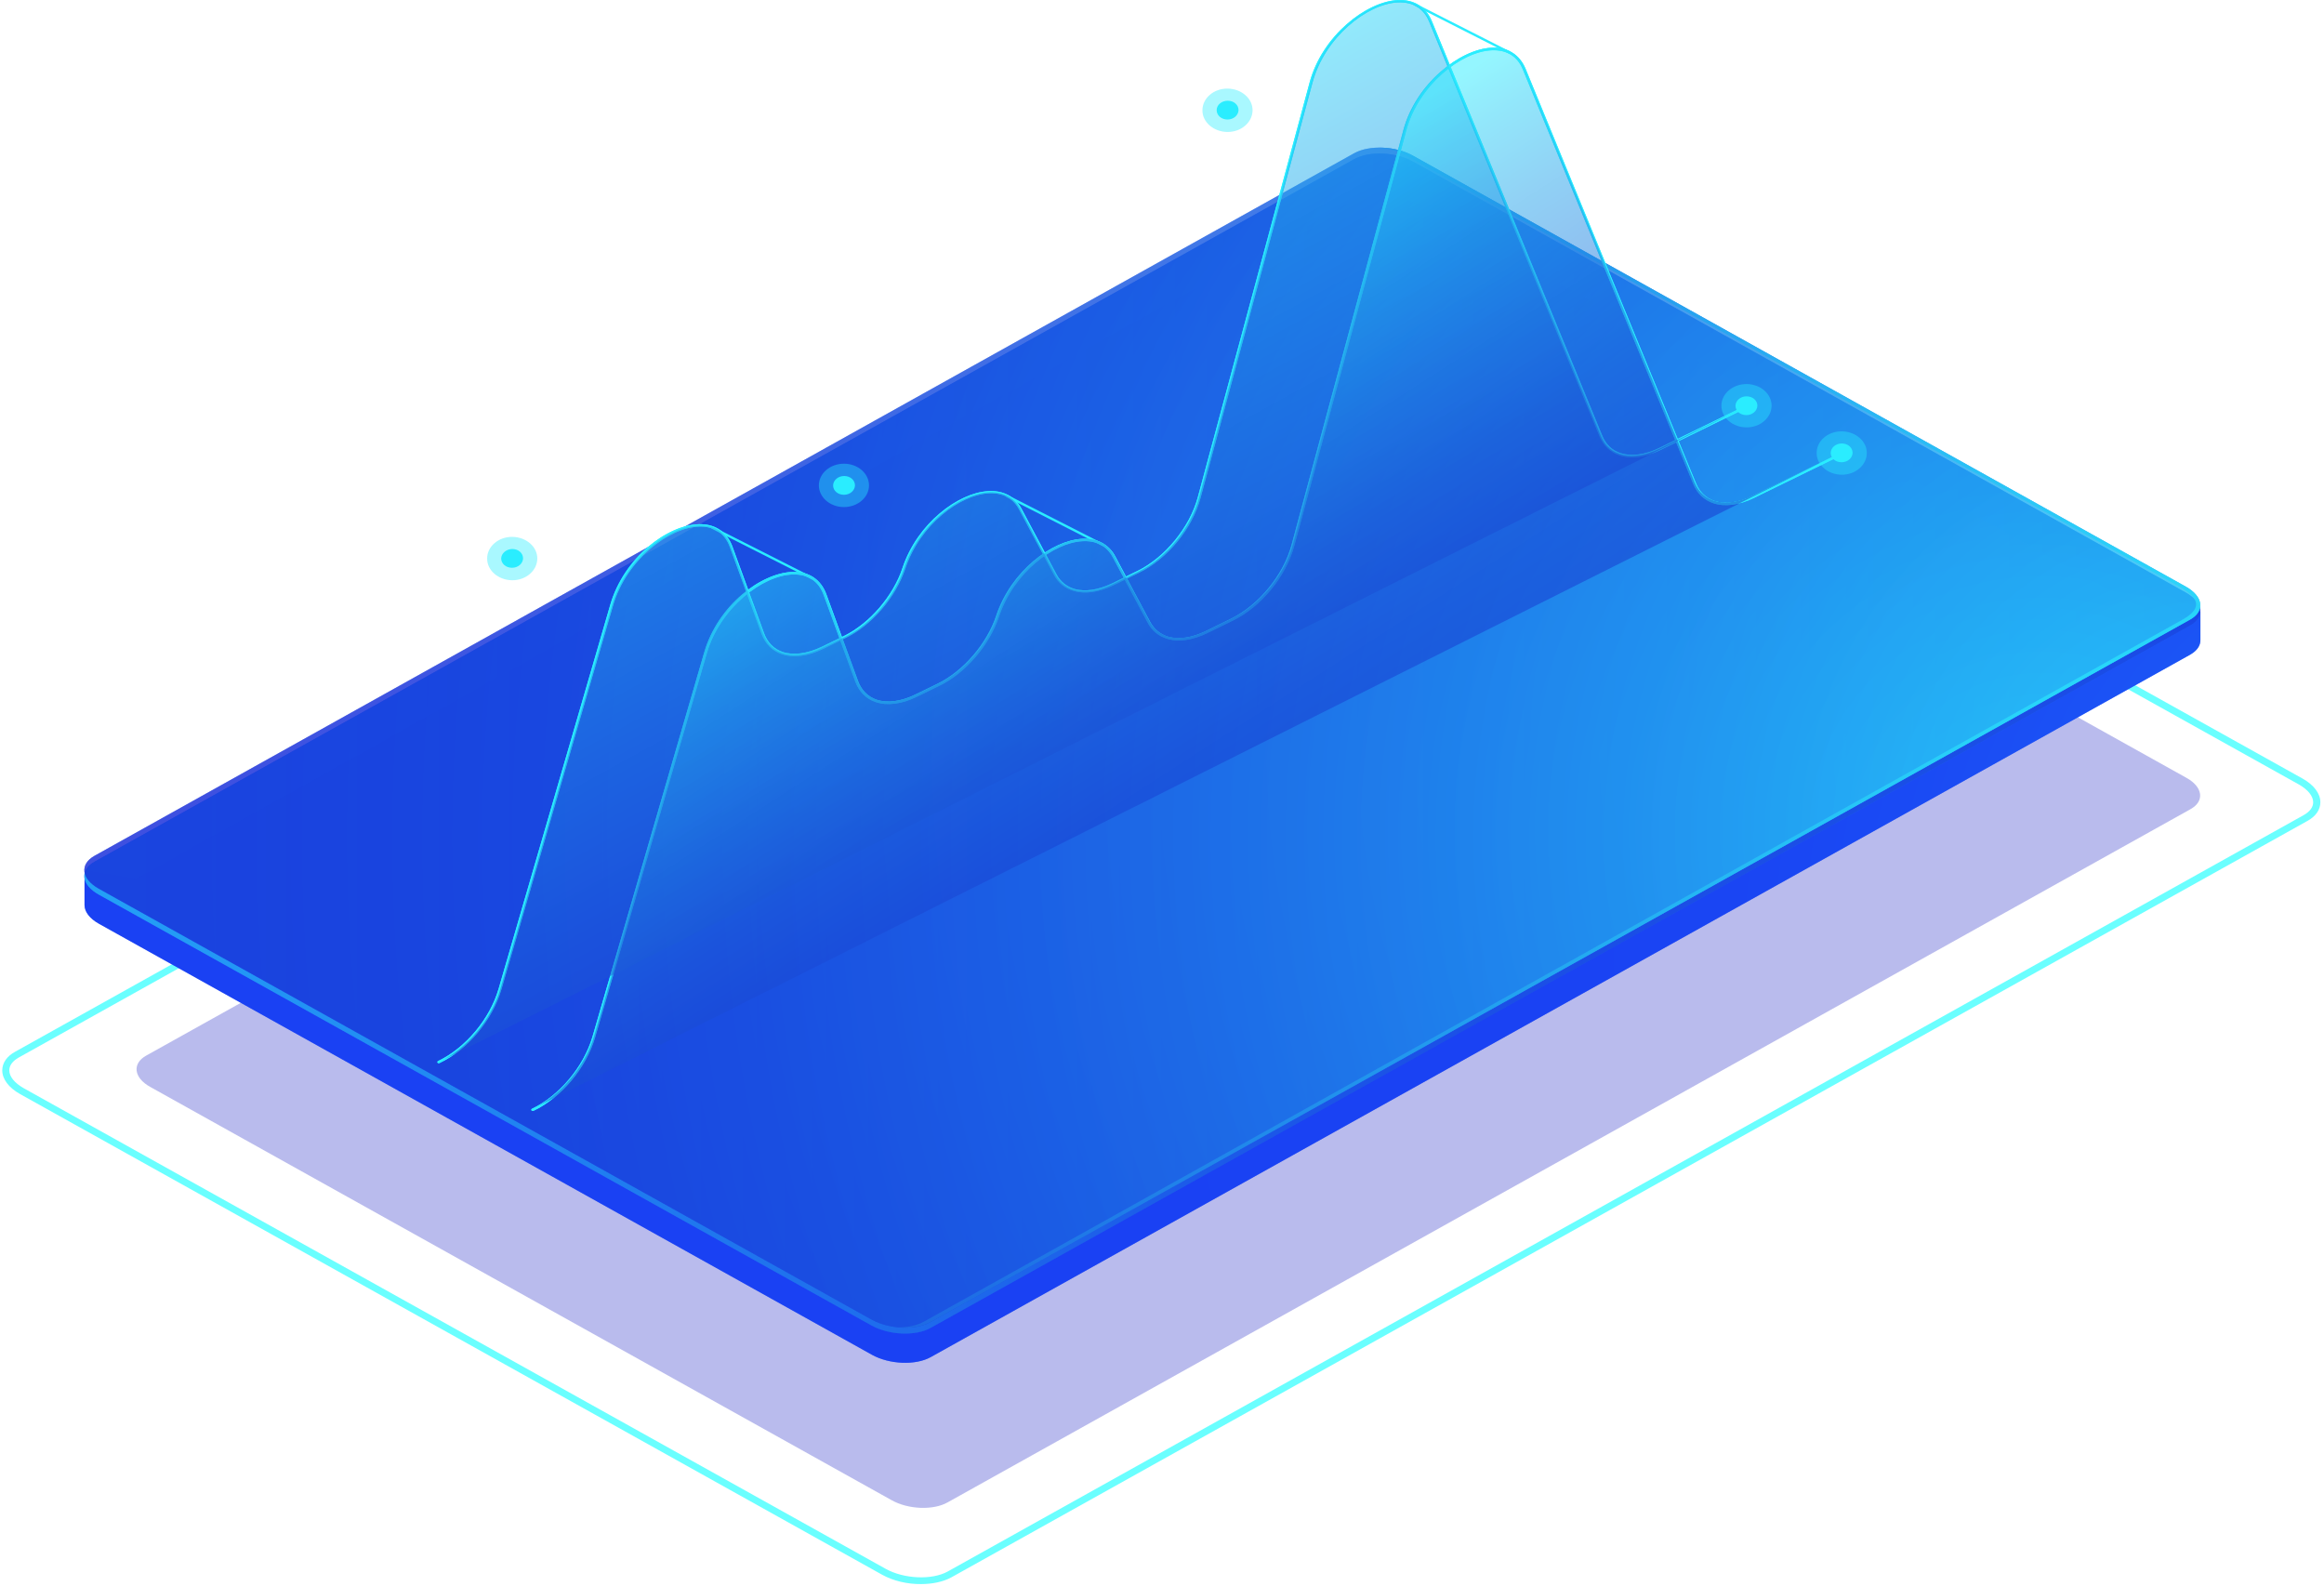 <svg width="598" height="408" viewBox="0 0 598 408" fill="none" xmlns="http://www.w3.org/2000/svg">
<path d="M243.826 386.564L563.631 208.21C567.34 206.153 566.864 202.498 562.608 200.138L371.952 93.81C367.656 91.412 361.149 91.146 357.444 93.24L37.636 271.594C33.931 273.65 34.405 277.306 38.661 279.666L229.356 385.955C233.614 388.392 240.118 388.658 243.826 386.564Z" fill="#151CC1" fill-opacity="0.3"/>
<path d="M226.992 405.18L5.153 281.493C2.236 279.856 0.58 277.648 0.58 275.402C0.58 273.499 1.763 271.747 3.97 270.567L352.872 75.956C357.446 73.406 365.409 73.711 370.653 76.641L592.492 200.328C595.407 201.966 597.066 204.174 597.066 206.421C597.066 208.323 595.882 210.075 593.676 211.255L244.772 405.866C242.682 407.008 239.883 407.579 237.005 407.579C233.535 407.618 229.87 406.779 226.992 405.18ZM592.768 209.732C594.385 208.818 595.215 207.677 595.215 206.421C595.215 204.821 593.874 203.185 591.548 201.852L369.707 78.165C364.975 75.537 357.801 75.233 353.74 77.48L4.838 272.09C3.22 273.004 2.393 274.145 2.393 275.402C2.393 277.001 3.735 278.637 6.06 279.97L227.898 403.657C232.629 406.285 239.804 406.589 243.866 404.342L592.768 209.732Z" fill="#6AFFFF"/>
<path d="M21.751 225.418L34.998 227.664L348.457 52.85C352.321 50.679 359.103 50.946 363.596 53.457L542.934 153.429L566.197 157.35V164.66C566.233 166.067 565.369 167.4 563.595 168.428L239.491 349.18C235.627 351.352 228.845 351.084 224.352 348.573L25.457 237.675C23.013 236.305 21.791 234.592 21.751 232.917V225.418Z" fill="#1B4EFE"/>
<path d="M21.751 225.418L34.998 227.664L348.457 52.85C352.321 50.679 359.103 50.946 363.596 53.457L542.934 153.429L566.197 157.35V164.66C566.233 166.067 565.369 167.4 563.595 168.428L239.491 349.18C235.627 351.352 228.845 351.084 224.352 348.573L25.457 237.675C23.013 236.305 21.791 234.592 21.751 232.917V225.418Z" fill="url(#paint0_radial_3301_247)"/>
<path d="M239.449 341.681L563.553 160.928C567.419 158.757 566.943 154.989 562.453 152.476L363.556 41.58C359.061 39.067 352.32 38.801 348.417 40.971L24.312 221.725C20.449 223.895 20.922 227.663 25.417 230.176L224.31 341.072C228.805 343.546 235.585 343.85 239.449 341.681Z" fill="#1B4EFE"/>
<path d="M239.449 341.681L563.553 160.928C567.419 158.757 566.943 154.989 562.453 152.476L363.556 41.58C359.061 39.067 352.32 38.801 348.417 40.971L24.312 221.725C20.449 223.895 20.922 227.663 25.417 230.176L224.31 341.072C228.805 343.546 235.585 343.85 239.449 341.681Z" fill="url(#paint1_linear_3301_247)"/>
<g opacity="0.4">
<path d="M21.751 223.894L34.998 226.14L348.457 51.327C352.321 49.155 359.103 49.421 363.596 51.934L542.934 151.905L566.197 155.827V157.197C566.233 158.606 565.369 159.937 563.595 160.965L239.491 341.719C235.627 343.889 228.845 343.623 224.352 341.11L25.457 230.176C23.013 228.805 21.791 227.092 21.751 225.416V223.894Z" fill="url(#paint2_radial_3301_247)"/>
<path d="M239.449 340.158L563.553 159.405C567.419 157.234 566.943 153.466 562.453 150.953L363.556 40.057C359.061 37.544 352.32 37.278 348.417 39.448L24.312 220.202C20.449 222.371 20.922 226.14 25.417 228.652L224.31 339.548C228.805 342.023 235.585 342.327 239.449 340.158Z" fill="url(#paint3_radial_3301_247)"/>
<path d="M239.449 340.158L563.553 159.405C567.419 157.234 566.943 153.466 562.453 150.953L363.556 40.057C359.061 37.544 352.32 37.278 348.417 39.448L24.312 220.202C20.449 222.371 20.922 226.14 25.417 228.652L224.31 339.548C228.805 342.023 235.585 342.327 239.449 340.158Z" fill="#1B4EFE" fill-opacity="0.4"/>
</g>
<path d="M239.449 340.158L563.553 159.405C567.419 157.234 566.943 153.466 562.453 150.953L363.556 40.057C359.061 37.544 352.32 37.278 348.417 39.448L24.312 220.202C20.449 222.371 20.922 226.14 25.417 228.652L224.31 339.548C228.805 342.023 235.585 342.327 239.449 340.158Z" fill="url(#paint4_radial_3301_247)"/>
<path d="M239.449 340.158L563.553 159.405C567.419 157.234 566.943 153.466 562.453 150.953L363.556 40.057C359.061 37.544 352.32 37.278 348.417 39.448L24.312 220.202C20.449 222.371 20.922 226.14 25.417 228.652L224.31 339.548C228.805 342.023 235.585 342.327 239.449 340.158Z" fill="url(#paint5_radial_3301_247)"/>
<path d="M237.678 340.082L561.785 159.328C566 156.854 566.751 154.265 560.678 150.877L361.784 39.98C359.772 38.839 357.29 38.191 354.807 38.001C357.841 37.963 361.074 38.648 363.558 40.057L562.453 150.953C566.948 153.466 567.418 157.234 563.558 159.404L239.452 340.158C237.322 341.338 234.326 341.795 231.29 341.528C233.695 341.528 235.942 341.033 237.678 340.082Z" fill="url(#paint6_radial_3301_247)"/>
<path d="M112.88 273.56C112.736 273.56 112.639 273.513 112.591 273.422C112.494 273.281 112.542 273.096 112.736 273.003C119.765 269.655 126.022 262.216 128.286 254.452L157.027 155.618C160.542 143.484 171.663 135.116 179.799 134.883C183.987 134.745 187.068 136.835 188.465 140.649L196.6 162.916C197.468 165.288 199.104 166.961 201.367 167.751C204.16 168.681 207.673 168.215 211.381 166.449L217.206 163.614C223.754 160.406 229.82 153.385 232.227 146.134C236.079 134.558 246.621 126.841 254.181 126.376C258.08 126.098 261.161 127.724 262.845 130.885L271.849 147.76C272.86 149.667 274.496 150.969 276.567 151.574C279.263 152.317 282.633 151.806 286.1 150.131L292.743 146.877C299.772 143.437 306.126 135.673 308.197 128.003L336.987 21.218C340.212 9.223 351.527 0.438 359.614 0.019C363.755 -0.214 366.884 1.738 368.425 5.412L412.283 112.104C413.198 114.335 414.834 115.916 417.049 116.612C419.793 117.497 423.308 117.031 426.918 115.265L449.353 104.293C449.545 104.201 449.739 104.247 449.834 104.387C449.931 104.525 449.883 104.712 449.691 104.806L427.256 115.776C423.452 117.636 419.745 118.147 416.809 117.172C414.402 116.38 412.619 114.707 411.609 112.289L367.751 5.597C366.354 2.157 363.514 0.438 359.662 0.623C351.815 0.995 340.838 9.596 337.71 21.31L308.919 128.096C306.752 136.046 300.446 143.763 293.128 147.343L286.485 150.597C282.825 152.363 279.263 152.921 276.374 152.084C274.112 151.433 272.331 150.039 271.223 147.947L262.221 131.072C260.632 128.096 257.888 126.702 254.276 126.934C246.958 127.398 236.753 134.93 232.949 146.274C230.494 153.666 224.331 160.87 217.591 164.125L211.766 166.961C207.914 168.866 204.16 169.332 201.174 168.309C198.719 167.472 196.938 165.659 195.974 163.103L187.839 140.834C186.539 137.208 183.795 135.394 179.896 135.488C172.144 135.673 161.168 144.042 157.749 155.756L129.007 254.593C126.697 262.495 120.342 270.074 113.12 273.513C113.025 273.56 112.928 273.56 112.88 273.56Z" fill="#2AEDFF"/>
<path d="M137.05 285.832C136.905 285.832 136.81 285.786 136.762 285.692C136.665 285.554 136.713 285.367 136.905 285.275C143.934 281.927 150.193 274.489 152.457 266.726L181.198 167.89C184.713 155.756 195.833 147.388 203.97 147.156C208.158 147.015 211.239 149.108 212.634 152.919L220.771 175.188C221.638 177.559 223.275 179.234 225.538 180.023C228.329 180.953 231.844 180.487 235.503 178.723L241.328 175.886C247.876 172.678 253.942 165.659 256.349 158.406C260.2 146.83 270.744 139.113 278.302 138.649C282.202 138.37 285.284 139.996 286.968 143.158L295.971 160.034C296.983 161.939 298.618 163.241 300.69 163.846C303.385 164.589 306.755 164.078 310.222 162.403L316.865 159.149C323.894 155.709 330.249 147.945 332.32 140.275L361.109 33.489C364.334 21.496 375.648 12.708 383.736 12.291C387.877 12.059 391.005 14.011 392.546 17.684L436.404 124.376C437.321 126.607 438.956 128.188 441.171 128.886C443.915 129.769 447.429 129.303 451.041 127.537L473.668 116.472C473.86 116.38 474.053 116.427 474.15 116.612C474.245 116.751 474.197 116.938 474.005 117.031L451.378 128.095C447.574 129.955 443.867 130.466 440.931 129.49C438.522 128.699 436.741 127.026 435.732 124.608L391.873 17.916C390.476 14.476 387.684 12.755 383.785 12.942C375.938 13.313 364.96 21.913 361.832 33.629L333.041 140.415C330.874 148.365 324.568 156.082 317.251 159.662L310.606 162.916C306.947 164.682 303.385 165.24 300.496 164.403C298.233 163.752 296.453 162.358 295.345 160.266L286.342 143.391C284.753 140.415 282.009 139.019 278.398 139.253C271.081 139.717 260.876 147.249 257.072 158.591C254.616 165.983 248.454 173.189 241.714 176.444L235.889 179.279C232.036 181.185 228.281 181.65 225.296 180.628C222.841 179.791 221.06 177.978 220.097 175.42L211.962 153.153C210.661 149.527 207.917 147.713 204.016 147.807C196.267 147.992 185.29 156.361 181.872 168.075L153.129 266.912C150.819 274.814 144.465 282.393 137.242 285.832H137.05Z" fill="#2AEDFF"/>
<path d="M388.452 13.825C388.403 13.825 388.306 13.825 388.26 13.78L363.898 1.413C363.753 1.321 363.658 1.134 363.753 0.995C363.85 0.855 364.092 0.808 364.236 0.902L388.597 13.268C388.74 13.361 388.837 13.546 388.74 13.687C388.692 13.733 388.597 13.825 388.452 13.825Z" fill="#2AEDFF"/>
<path d="M283.838 140.507C283.79 140.507 283.693 140.507 283.645 140.462L258.995 127.909C258.851 127.816 258.754 127.63 258.851 127.492C258.948 127.352 259.188 127.305 259.332 127.398L283.982 139.951C284.127 140.043 284.222 140.23 284.127 140.368C284.079 140.415 283.982 140.507 283.838 140.507Z" fill="#2AEDFF"/>
<path d="M209.071 149.109C209.024 149.109 208.927 149.109 208.879 149.062L183.169 136.045C182.977 135.954 182.928 135.767 183.025 135.626C183.122 135.488 183.362 135.441 183.508 135.535L209.216 148.551C209.408 148.645 209.456 148.83 209.359 148.969C209.311 149.016 209.167 149.109 209.071 149.109Z" fill="#2AEDFF"/>
<path d="M112.88 273.56C112.736 273.56 112.639 273.513 112.591 273.422C112.494 273.281 112.542 273.096 112.736 273.003C119.765 269.655 126.022 262.216 128.286 254.452L157.027 155.618C160.542 143.484 171.663 135.116 179.799 134.883C183.987 134.745 187.068 136.835 188.465 140.649L196.6 162.916C197.468 165.288 199.104 166.961 201.367 167.751C204.16 168.681 207.673 168.215 211.381 166.449L217.206 163.614C223.754 160.406 229.82 153.385 232.227 146.134C236.079 134.558 246.621 126.841 254.181 126.376C258.08 126.098 261.161 127.724 262.845 130.885L271.849 147.76C272.86 149.667 274.496 150.969 276.567 151.574C279.263 152.317 282.633 151.806 286.1 150.131L292.743 146.877C299.772 143.437 306.126 135.673 308.197 128.003L336.987 21.218C340.212 9.223 351.527 0.438 359.614 0.019C363.755 -0.214 366.884 1.738 368.425 5.412L412.283 112.104C413.198 114.335 414.834 115.916 417.049 116.612C419.793 117.497 423.308 117.031 426.918 115.265L449.353 104.293C449.545 104.201 449.739 104.247 449.834 104.387C449.931 104.525 449.883 104.712 449.691 104.806L427.256 115.776C423.452 117.636 419.745 118.147 416.809 117.172C414.402 116.38 412.619 114.707 411.609 112.289L367.751 5.597C366.354 2.157 363.514 0.438 359.662 0.623C351.815 0.995 340.838 9.596 337.71 21.31L308.919 128.096C306.752 136.046 300.446 143.763 293.128 147.343L286.485 150.597C282.825 152.363 279.263 152.921 276.374 152.084C274.112 151.433 272.331 150.039 271.223 147.947L262.221 131.072C260.632 128.096 257.888 126.702 254.276 126.934C246.958 127.398 236.753 134.93 232.949 146.274C230.494 153.666 224.331 160.87 217.591 164.125L211.766 166.961C207.914 168.866 204.16 169.332 201.174 168.309C198.719 167.472 196.938 165.659 195.974 163.103L187.839 140.834C186.539 137.208 183.795 135.394 179.896 135.488C172.144 135.673 161.168 144.042 157.749 155.756L129.007 254.593C126.697 262.495 120.342 270.074 113.12 273.513C113.025 273.56 112.928 273.56 112.88 273.56Z" fill="#2AEDFF"/>
<path d="M137.05 285.832C136.905 285.832 136.81 285.786 136.762 285.692C136.665 285.554 136.713 285.367 136.905 285.275C143.934 281.927 150.193 274.489 152.457 266.726L181.198 167.89C184.713 155.756 195.833 147.388 203.97 147.156C208.158 147.015 211.239 149.108 212.634 152.919L220.771 175.188C221.638 177.559 223.275 179.234 225.538 180.023C228.329 180.953 231.844 180.487 235.503 178.723L241.328 175.886C247.876 172.678 253.942 165.659 256.349 158.406C260.2 146.83 270.744 139.113 278.302 138.649C282.202 138.37 285.284 139.996 286.968 143.158L295.971 160.034C296.983 161.939 298.618 163.241 300.69 163.846C303.385 164.589 306.755 164.078 310.222 162.403L316.865 159.149C323.894 155.709 330.249 147.945 332.32 140.275L361.109 33.489C364.334 21.496 375.648 12.708 383.736 12.291C387.877 12.059 391.005 14.011 392.546 17.684L436.404 124.376C437.321 126.607 438.956 128.188 441.171 128.886C443.915 129.769 447.429 129.303 451.041 127.537L473.668 116.472C473.86 116.38 474.053 116.427 474.15 116.612C474.245 116.751 474.197 116.938 474.005 117.031L451.378 128.095C447.574 129.955 443.867 130.466 440.931 129.49C438.522 128.699 436.741 127.026 435.732 124.608L391.873 17.916C390.476 14.476 387.684 12.755 383.785 12.942C375.938 13.313 364.96 21.913 361.832 33.629L333.041 140.415C330.874 148.365 324.568 156.082 317.251 159.662L310.606 162.916C306.947 164.682 303.385 165.24 300.496 164.403C298.233 163.752 296.453 162.358 295.345 160.266L286.342 143.391C284.753 140.415 282.009 139.019 278.398 139.253C271.081 139.717 260.876 147.249 257.072 158.591C254.616 165.983 248.454 173.189 241.714 176.444L235.889 179.279C232.036 181.185 228.281 181.65 225.296 180.628C222.841 179.791 221.06 177.978 220.097 175.42L211.962 153.153C210.661 149.527 207.917 147.713 204.016 147.807C196.267 147.992 185.29 156.361 181.872 168.075L153.129 266.912C150.819 274.814 144.465 282.393 137.242 285.832H137.05Z" fill="#2AEDFF"/>
<path d="M449.454 104.482L427.019 115.453C420.135 118.801 414.069 117.499 411.901 112.152L368.043 5.46C363.037 -6.72 341.902 4.112 337.329 21.22L308.538 128.006C306.42 135.817 300.065 143.579 292.94 147.067L286.297 150.321C279.845 153.482 274.02 152.505 271.565 147.857L262.562 130.981C256.977 120.521 237.96 130.191 232.617 146.182C230.162 153.575 224.094 160.595 217.451 163.849L211.626 166.684C204.597 170.125 198.386 168.637 196.365 163.012L188.228 140.744C183.655 128.191 162.471 138.466 157.464 155.666L128.723 254.502C126.46 262.266 120.105 269.843 112.981 273.238L449.454 104.482Z" fill="url(#paint7_linear_3301_247)"/>
<path d="M474.05 116.241L451.183 127.445C444.298 130.793 438.232 129.49 436.065 124.144L392.207 17.451C387.2 5.271 366.065 16.104 361.492 33.212L332.702 139.997C330.584 147.808 324.228 155.571 317.104 159.059L310.459 162.313C304.008 165.473 298.183 164.497 295.727 159.848L286.726 142.973C281.141 132.512 262.124 142.183 256.78 158.174C254.324 165.567 248.259 172.586 241.615 175.84L235.788 178.676C228.761 182.117 222.551 180.629 220.528 175.004L212.392 152.735C207.819 140.183 186.636 150.458 181.628 167.657L152.887 266.494C150.624 274.258 144.269 281.835 137.144 285.229L474.05 116.241Z" fill="url(#paint8_linear_3301_247)"/>
<path d="M217.158 130.467C220.719 130.467 223.609 127.969 223.609 124.889C223.609 121.807 220.719 119.309 217.158 119.309C213.594 119.309 210.706 121.807 210.706 124.889C210.706 127.969 213.594 130.467 217.158 130.467Z" fill="#2AEDFF" fill-opacity="0.4"/>
<path d="M214.368 124.892C214.368 126.239 215.572 127.309 217.161 127.309C218.702 127.309 219.953 126.239 220.002 124.892C220.002 123.543 218.798 122.474 217.209 122.474C215.669 122.474 214.417 123.543 214.368 124.892Z" fill="#2AEDFF"/>
<path d="M309.401 28.329C309.353 31.397 312.242 33.908 315.804 33.955C319.366 34.001 322.255 31.49 322.303 28.423C322.35 25.354 319.462 22.845 315.899 22.798C312.337 22.751 309.448 25.215 309.401 28.329Z" fill="#2AEDFF" fill-opacity="0.4"/>
<path d="M313.065 28.334C313.065 29.682 314.268 30.752 315.857 30.752C317.398 30.752 318.65 29.682 318.696 28.334C318.696 26.985 317.493 25.917 315.904 25.917C314.363 25.917 313.065 26.985 313.065 28.334Z" fill="#2AEDFF"/>
<path d="M125.351 143.669C125.303 146.738 128.192 149.248 131.754 149.294C135.316 149.341 138.206 146.83 138.254 143.763C138.302 140.694 135.413 138.184 131.851 138.138C128.288 138.091 125.351 140.6 125.351 143.669Z" fill="#2AEDFF" fill-opacity="0.4"/>
<path d="M128.96 143.669C128.96 145.018 130.164 146.087 131.753 146.087C133.293 146.087 134.545 145.018 134.594 143.669C134.594 142.32 133.39 141.252 131.801 141.252C130.26 141.298 129.009 142.369 128.96 143.669Z" fill="#2AEDFF"/>
<path d="M467.457 116.52C467.409 119.587 470.296 122.099 473.86 122.145C477.422 122.191 480.311 119.681 480.36 116.612C480.408 113.545 477.519 111.034 473.955 110.987C470.393 110.94 467.457 113.405 467.457 116.52Z" fill="#2AEDFF" fill-opacity="0.4"/>
<path d="M471.067 116.52C471.067 117.868 472.271 118.938 473.86 118.938C475.4 118.938 476.652 117.868 476.701 116.52C476.701 115.171 475.497 114.103 473.908 114.103C472.368 114.103 471.116 115.171 471.067 116.52Z" fill="#2AEDFF"/>
<path d="M442.951 104.34C442.902 107.409 445.791 109.918 449.353 109.965C452.917 110.012 455.805 107.501 455.853 104.433C455.901 101.365 453.012 98.855 449.45 98.808C445.888 98.808 442.951 101.271 442.951 104.34Z" fill="#2AEDFF" fill-opacity="0.4"/>
<path d="M446.566 104.392C446.566 105.739 447.769 106.808 449.357 106.808C450.899 106.808 452.149 105.739 452.198 104.392C452.198 103.042 450.994 101.974 449.405 101.974C447.865 101.974 446.613 103.042 446.566 104.392Z" fill="#2AEDFF"/>
<defs>
<radialGradient id="paint0_radial_3301_247" cx="0" cy="0" r="1" gradientUnits="userSpaceOnUse" gradientTransform="translate(648.058 242.775) rotate(-180) scale(428.529 413.804)">
<stop stop-color="#2AEDFF" stop-opacity="0.5"/>
<stop offset="0.03" stop-color="#27CFFB" stop-opacity="0.5"/>
<stop offset="0.08" stop-color="#24ABF6" stop-opacity="0.5"/>
<stop offset="0.14" stop-color="#218BF2" stop-opacity="0.5"/>
<stop offset="0.2" stop-color="#1E6FEF" stop-opacity="0.5"/>
<stop offset="0.27" stop-color="#1C59EC" stop-opacity="0.5"/>
<stop offset="0.36" stop-color="#1B48EA" stop-opacity="0.5"/>
<stop offset="0.46" stop-color="#1A3DE8" stop-opacity="0.5"/>
<stop offset="0.6" stop-color="#1936E7" stop-opacity="0.5"/>
<stop offset="1" stop-color="#1934E7" stop-opacity="0.5"/>
</radialGradient>
<linearGradient id="paint1_linear_3301_247" x1="566.167" y1="191.338" x2="21.738" y2="191.338" gradientUnits="userSpaceOnUse">
<stop stop-color="#172CD8" stop-opacity="0.7"/>
<stop offset="0.1" stop-color="#1835DA" stop-opacity="0.7"/>
<stop offset="0.27" stop-color="#1A4CDE" stop-opacity="0.7"/>
<stop offset="0.48" stop-color="#1E72E6" stop-opacity="0.7"/>
<stop offset="0.72" stop-color="#23A6F1" stop-opacity="0.7"/>
<stop offset="0.98" stop-color="#2AE9FE" stop-opacity="0.7"/>
<stop offset="1" stop-color="#2AEDFF" stop-opacity="0.7"/>
</linearGradient>
<radialGradient id="paint2_radial_3301_247" cx="0" cy="0" r="1" gradientUnits="userSpaceOnUse" gradientTransform="translate(571.57 241.324) rotate(-180) scale(219.35 211.813)">
<stop stop-color="#2AEDFF" stop-opacity="0.5"/>
<stop offset="0.02" stop-color="#2AE9FE" stop-opacity="0.5"/>
<stop offset="0.28" stop-color="#23A6F1" stop-opacity="0.5"/>
<stop offset="0.52" stop-color="#1E72E6" stop-opacity="0.5"/>
<stop offset="0.73" stop-color="#1A4CDE" stop-opacity="0.5"/>
<stop offset="0.9" stop-color="#1835DA" stop-opacity="0.5"/>
<stop offset="1" stop-color="#172CD8" stop-opacity="0.5"/>
</radialGradient>
<radialGradient id="paint3_radial_3301_247" cx="0" cy="0" r="1" gradientUnits="userSpaceOnUse" gradientTransform="translate(559.291 192.548) rotate(-180) scale(452.312 436.771)">
<stop stop-color="#2AEDFF" stop-opacity="0.7"/>
<stop offset="0.02" stop-color="#2AE9FE" stop-opacity="0.7"/>
<stop offset="0.28" stop-color="#23A6F1" stop-opacity="0.7"/>
<stop offset="0.52" stop-color="#1E72E6" stop-opacity="0.7"/>
<stop offset="0.73" stop-color="#1A4CDE" stop-opacity="0.7"/>
<stop offset="0.9" stop-color="#1835DA" stop-opacity="0.7"/>
<stop offset="1" stop-color="#172CD8" stop-opacity="0.7"/>
</radialGradient>
<radialGradient id="paint4_radial_3301_247" cx="0" cy="0" r="1" gradientUnits="userSpaceOnUse" gradientTransform="translate(523.41 213.524) rotate(-180) scale(370.159 357.44)">
<stop stop-color="#2AEDFF" stop-opacity="0.5"/>
<stop offset="0.02" stop-color="#2AE9FE" stop-opacity="0.5"/>
<stop offset="0.28" stop-color="#23A6F1" stop-opacity="0.5"/>
<stop offset="0.52" stop-color="#1E72E6" stop-opacity="0.5"/>
<stop offset="0.73" stop-color="#1A4CDE" stop-opacity="0.5"/>
<stop offset="0.9" stop-color="#1835DA" stop-opacity="0.5"/>
<stop offset="1" stop-color="#172CD8" stop-opacity="0.5"/>
</radialGradient>
<radialGradient id="paint5_radial_3301_247" cx="0" cy="0" r="1" gradientUnits="userSpaceOnUse" gradientTransform="translate(571.565 215.349) rotate(-180) scale(523.229 505.251)">
<stop stop-color="#2AEDFF" stop-opacity="0.5"/>
<stop offset="0.02" stop-color="#2AE9FE" stop-opacity="0.5"/>
<stop offset="0.28" stop-color="#23A6F1" stop-opacity="0.5"/>
<stop offset="0.52" stop-color="#1E72E6" stop-opacity="0.5"/>
<stop offset="0.73" stop-color="#1A4CDE" stop-opacity="0.5"/>
<stop offset="0.9" stop-color="#1835DA" stop-opacity="0.5"/>
<stop offset="1" stop-color="#172CD8" stop-opacity="0.5"/>
</radialGradient>
<radialGradient id="paint6_radial_3301_247" cx="0" cy="0" r="1" gradientUnits="userSpaceOnUse" gradientTransform="translate(571.268 213.523) rotate(-180) scale(664.245 641.421)">
<stop stop-color="#2AEDFF" stop-opacity="0.9"/>
<stop offset="0.02" stop-color="#2AE9FE" stop-opacity="0.9"/>
<stop offset="0.28" stop-color="#23A6F1" stop-opacity="0.9"/>
<stop offset="0.52" stop-color="#1E72E6" stop-opacity="0.9"/>
<stop offset="0.73" stop-color="#1A4CDE" stop-opacity="0.9"/>
<stop offset="0.9" stop-color="#1835DA" stop-opacity="0.9"/>
<stop offset="1" stop-color="#172CD8" stop-opacity="0.9"/>
</radialGradient>
<linearGradient id="paint7_linear_3301_247" x1="207.83" y1="64.545" x2="351.131" y2="325.08" gradientUnits="userSpaceOnUse">
<stop stop-color="#2AEDFF" stop-opacity="0.5"/>
<stop offset="0.06" stop-color="#27D2F8" stop-opacity="0.5"/>
<stop offset="0.18" stop-color="#23A3EB" stop-opacity="0.5"/>
<stop offset="0.31" stop-color="#1F7BE1" stop-opacity="0.5"/>
<stop offset="0.43" stop-color="#1C5BD8" stop-opacity="0.5"/>
<stop offset="0.56" stop-color="#1941D2" stop-opacity="0.5"/>
<stop offset="0.7" stop-color="#172FCD" stop-opacity="0.5"/>
<stop offset="0.84" stop-color="#1624CA" stop-opacity="0.5"/>
<stop offset="1" stop-color="#1621C9" stop-opacity="0.5"/>
</linearGradient>
<linearGradient id="paint8_linear_3301_247" x1="240.729" y1="106.978" x2="346.558" y2="271.141" gradientUnits="userSpaceOnUse">
<stop stop-color="#2AEDFF" stop-opacity="0.5"/>
<stop offset="0.06" stop-color="#27D2F8" stop-opacity="0.5"/>
<stop offset="0.18" stop-color="#23A3EB" stop-opacity="0.5"/>
<stop offset="0.31" stop-color="#1F7BE1" stop-opacity="0.5"/>
<stop offset="0.43" stop-color="#1C5BD8" stop-opacity="0.5"/>
<stop offset="0.56" stop-color="#1941D2" stop-opacity="0.5"/>
<stop offset="0.7" stop-color="#172FCD" stop-opacity="0.5"/>
<stop offset="0.84" stop-color="#1624CA" stop-opacity="0.5"/>
<stop offset="1" stop-color="#1621C9" stop-opacity="0.5"/>
</linearGradient>
</defs>
</svg>
